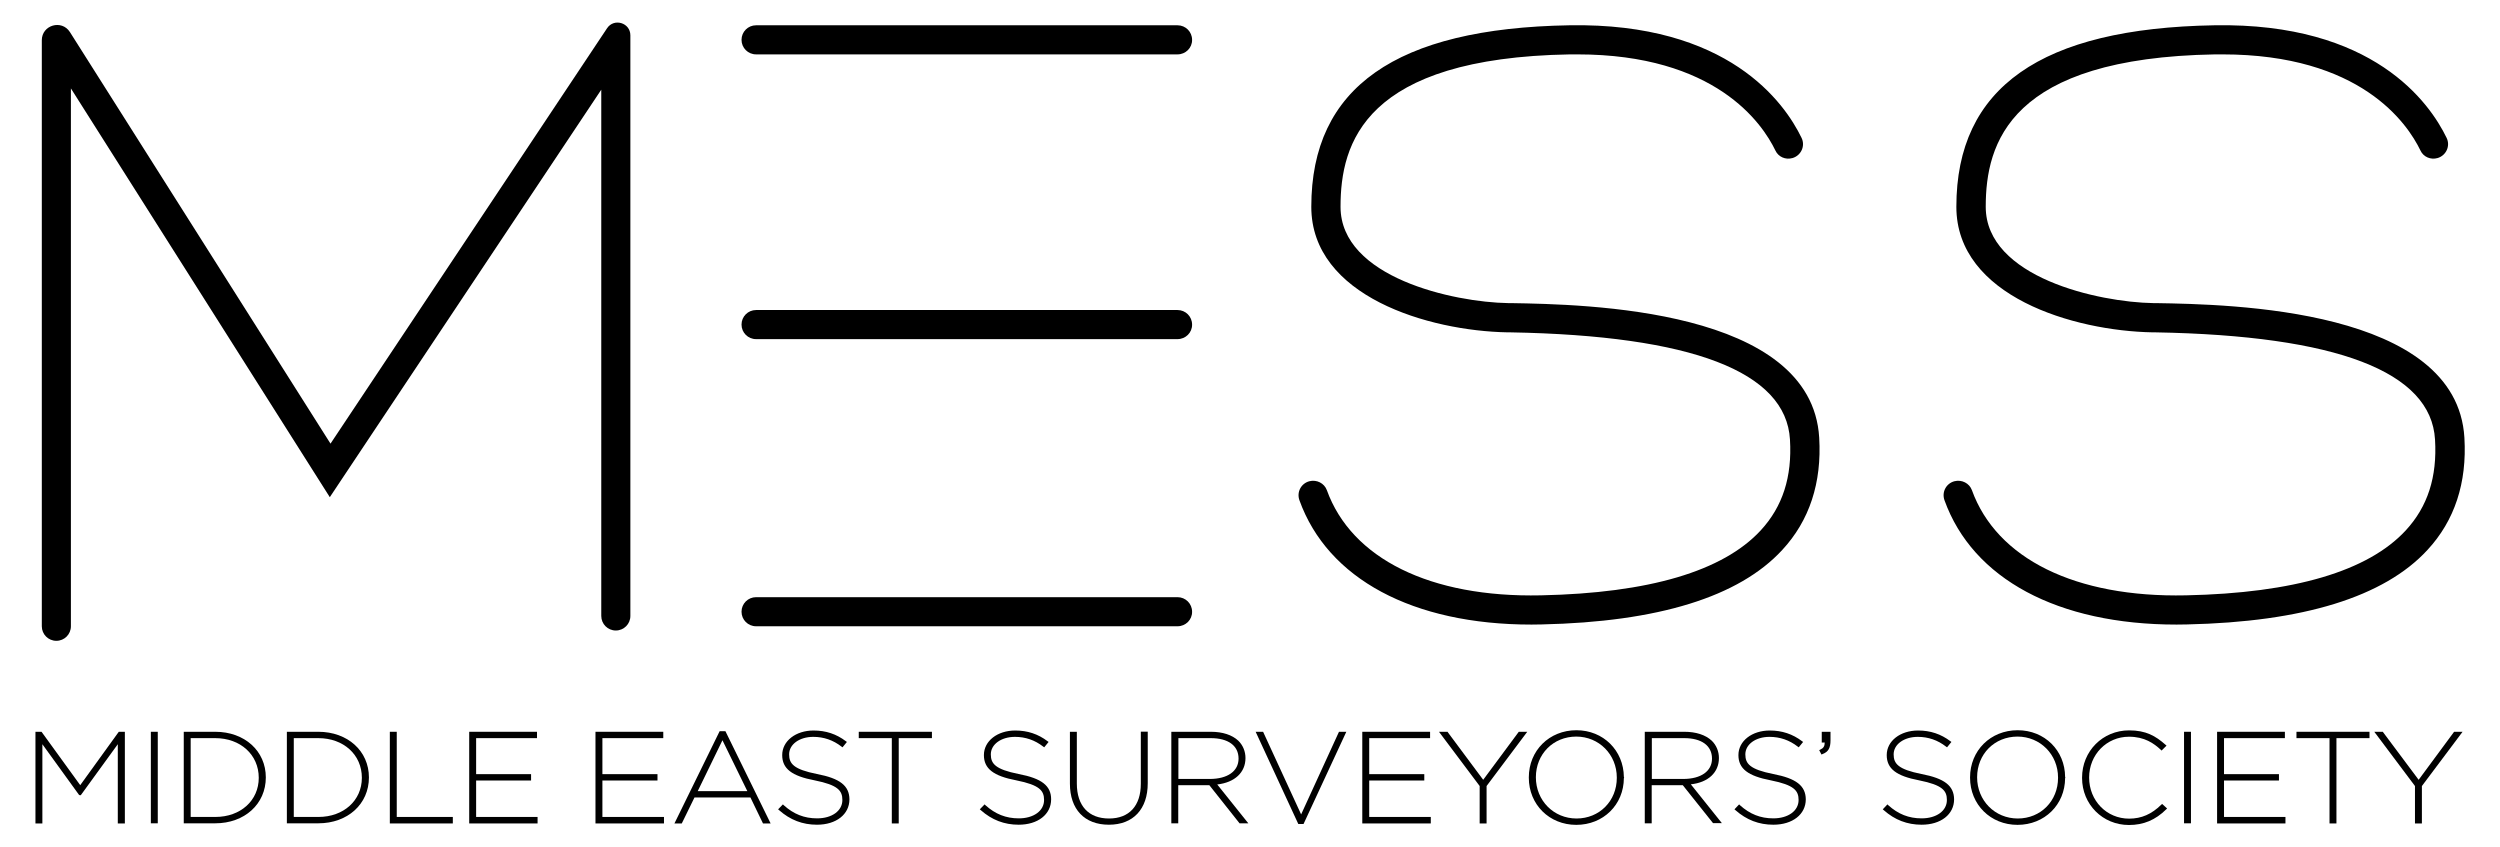 <?xml version="1.0" encoding="UTF-8"?> <!-- Generator: Adobe Illustrator 23.0.3, SVG Export Plug-In . SVG Version: 6.00 Build 0) --> <svg xmlns="http://www.w3.org/2000/svg" xmlns:xlink="http://www.w3.org/1999/xlink" id="Layer_1" x="0px" y="0px" viewBox="0 0 177 60" style="enable-background:new 0 0 177 60;" xml:space="preserve"> <g> <path d="M83.37,3.85H53.53c-0.57,0-1.03-0.46-1.03-1.03v0c0-0.57,0.46-1.03,1.03-1.03h29.84c0.57,0,1.03,0.46,1.03,1.03v0 C84.41,3.39,83.94,3.85,83.37,3.85z"></path> <g> <g> <polygon points="5.68,55.59 2.94,51.81 2.51,51.81 2.51,58.3 3,58.3 3,52.69 5.59,56.27 5.64,56.3 5.72,56.3 8.34,52.69 8.34,58.3 8.84,58.3 8.84,51.81 8.41,51.81 "></polygon> <rect x="10.68" y="51.81" width="0.49" height="6.48"></rect> <path d="M15.24,51.81h-2.23v6.48h2.23c2.07,0,3.58-1.36,3.58-3.25C18.82,53.17,17.32,51.81,15.24,51.81z M15.25,57.84h-1.75 v-5.58h1.74c1.78,0,3.08,1.17,3.08,2.81C18.32,56.68,17.03,57.84,15.25,57.84z"></path> <path d="M22.54,51.81h-2.23v6.48h2.23c2.07,0,3.58-1.36,3.58-3.25C26.12,53.17,24.61,51.81,22.54,51.81z M22.55,57.84H20.8v-5.58 h1.74c1.78,0,3.08,1.17,3.08,2.81C25.62,56.68,24.32,57.84,22.55,57.84z"></path> <polygon points="28.09,51.81 27.6,51.81 27.6,58.3 32.06,58.3 32.06,57.84 28.09,57.84 "></polygon> <polygon points="33.71,55.26 37.6,55.26 37.6,54.81 33.71,54.81 33.71,52.26 38.02,52.26 38.02,51.81 33.22,51.81 33.22,58.3 38.06,58.3 38.06,57.84 33.71,57.84 "></polygon> <polygon points="42.65,55.26 46.55,55.26 46.55,54.81 42.65,54.81 42.65,52.26 46.96,52.26 46.96,51.81 42.16,51.81 42.16,58.3 47.01,58.3 47.01,57.84 42.65,57.84 "></polygon> <path d="M50.95,51.77l-3.2,6.53h0.52l0.9-1.84h3.96l0.89,1.84h0.54l-3.2-6.53H50.95z M49.4,56.01l1.75-3.6l1.76,3.6H49.4z"></path> <path d="M57.84,54.8c-1.65-0.33-1.97-0.73-1.97-1.39c0-0.71,0.73-1.24,1.71-1.24c0.74,0,1.41,0.23,2,0.69l0.07,0.05l0.31-0.38 l-0.07-0.05c-0.67-0.51-1.42-0.76-2.29-0.76c-1.26,0-2.22,0.74-2.22,1.74c0,0.96,0.67,1.48,2.3,1.79 c1.65,0.33,1.96,0.73,1.96,1.39c0,0.77-0.74,1.3-1.79,1.3c-0.91,0-1.66-0.3-2.36-0.93l-0.06-0.06l-0.34,0.35l0.07,0.06 c0.78,0.69,1.66,1.03,2.68,1.03c1.36,0,2.3-0.73,2.3-1.8C60.13,55.63,59.47,55.11,57.84,54.8z"></path> <polygon points="60.8,52.26 63.14,52.26 63.14,58.3 63.63,58.3 63.63,52.26 65.98,52.26 65.98,51.81 60.8,51.81 "></polygon> <path d="M72.12,54.8c-1.65-0.33-1.97-0.73-1.97-1.39c0-0.71,0.73-1.24,1.71-1.24c0.74,0,1.41,0.23,2,0.69l0.07,0.05l0.31-0.38 l-0.07-0.05c-0.67-0.51-1.42-0.76-2.29-0.76c-1.26,0-2.22,0.74-2.22,1.74c0,0.96,0.67,1.48,2.3,1.79 c1.65,0.33,1.96,0.73,1.96,1.39c0,0.77-0.74,1.3-1.79,1.3c-0.91,0-1.66-0.3-2.36-0.93l-0.06-0.06l-0.34,0.35l0.07,0.06 c0.78,0.69,1.66,1.03,2.68,1.03c1.36,0,2.3-0.73,2.3-1.8C74.42,55.63,73.75,55.11,72.12,54.8z"></path> <path d="M80.77,55.49c0,1.56-0.82,2.46-2.25,2.46c-1.45,0-2.28-0.9-2.28-2.48v-3.66h-0.49v3.67c0,1.82,1.03,2.91,2.76,2.91 c1.72,0,2.75-1.1,2.75-2.94v-3.65h-0.49V55.49z"></path> <path d="M88.18,53.67c0-0.47-0.18-0.91-0.51-1.23c-0.44-0.41-1.11-0.63-1.94-0.63h-2.8v6.48h0.49v-2.7h2.2l2.14,2.7h0.62 l-2.2-2.75C87.42,55.4,88.18,54.69,88.18,53.67z M83.43,55.15v-2.89h2.29c1.23,0,1.97,0.53,1.97,1.45c0,0.89-0.78,1.44-2.04,1.44 H83.43z"></path> <polygon points="92.12,57.66 89.45,51.86 89.43,51.81 88.9,51.81 91.92,58.34 92.29,58.34 95.32,51.81 94.8,51.81 "></polygon> <polygon points="96.94,55.26 100.84,55.26 100.84,54.81 96.94,54.81 96.94,52.26 101.25,52.26 101.25,51.81 96.45,51.81 96.45,58.3 101.3,58.3 101.3,57.84 96.94,57.84 "></polygon> <polygon points="105.01,55.21 102.51,51.85 102.49,51.81 101.88,51.81 104.76,55.65 104.76,58.3 105.25,58.3 105.25,55.65 108.13,51.81 107.53,51.81 "></polygon> <path d="M111.61,51.7c-1.92,0-3.37,1.44-3.37,3.34v0.02c0,1.9,1.45,3.34,3.36,3.34c1.91,0,3.36-1.42,3.37-3.31l0.02-0.03 l-0.02-0.05C114.95,53.13,113.51,51.7,111.61,51.7z M114.47,55.07c0,1.64-1.23,2.88-2.85,2.88c-1.62,0-2.88-1.27-2.88-2.92 c0-1.64,1.23-2.88,2.86-2.88c1.61,0,2.87,1.27,2.87,2.9V55.07z"></path> <path d="M121.7,53.67c0-0.47-0.18-0.91-0.51-1.23c-0.44-0.41-1.11-0.63-1.94-0.63h-2.8v6.48h0.49v-2.7h2.2l2.12,2.66l0.03,0.03 h0.62l-2.2-2.75C120.94,55.4,121.7,54.69,121.7,53.67z M116.95,55.15v-2.89h2.29c1.23,0,1.97,0.53,1.97,1.45 c0,0.89-0.78,1.44-2.04,1.44H116.95z"></path> <path d="M125.54,54.8c-1.65-0.33-1.97-0.73-1.97-1.39c0-0.71,0.73-1.24,1.71-1.24c0.74,0,1.41,0.23,2,0.69l0.07,0.05l0.31-0.38 l-0.07-0.05c-0.67-0.51-1.42-0.76-2.29-0.76c-1.26,0-2.22,0.74-2.22,1.74c0,0.96,0.67,1.48,2.3,1.79 c1.65,0.33,1.96,0.73,1.96,1.39c0,0.77-0.74,1.3-1.79,1.3c-0.91,0-1.66-0.3-2.36-0.93l-0.06-0.06l-0.33,0.35l0.07,0.06 c0.78,0.69,1.66,1.03,2.68,1.03c1.36,0,2.3-0.73,2.3-1.8C127.84,55.63,127.17,55.11,125.54,54.8z"></path> <path d="M128.98,52.57h0.21c0,0.26-0.09,0.4-0.31,0.5l-0.08,0.04l0.16,0.31l0.07-0.03c0.42-0.16,0.57-0.43,0.57-0.98v-0.6h-0.62 V52.57z"></path> <path d="M136.04,54.8c-1.65-0.33-1.97-0.73-1.97-1.39c0-0.71,0.73-1.24,1.71-1.24c0.74,0,1.41,0.23,2,0.69l0.07,0.05l0.31-0.38 l-0.07-0.05c-0.67-0.51-1.42-0.76-2.29-0.76c-1.26,0-2.22,0.74-2.22,1.74c0,0.96,0.67,1.48,2.3,1.79 c1.65,0.33,1.96,0.73,1.96,1.39c0,0.77-0.74,1.3-1.79,1.3c-0.91,0-1.66-0.3-2.36-0.93l-0.06-0.06l-0.33,0.35l0.07,0.06 c0.78,0.69,1.66,1.03,2.68,1.03c1.36,0,2.3-0.73,2.3-1.8C138.34,55.63,137.67,55.11,136.04,54.8z"></path> <path d="M142.85,51.7c-1.92,0-3.37,1.44-3.37,3.34v0.02c0,1.9,1.45,3.34,3.36,3.34c1.91,0,3.36-1.42,3.37-3.31l0.02-0.03 l-0.02-0.05C146.2,53.13,144.76,51.7,142.85,51.7z M145.71,55.07c0,1.64-1.23,2.88-2.85,2.88c-1.62,0-2.88-1.27-2.88-2.92 c0-1.64,1.23-2.88,2.86-2.88c1.61,0,2.87,1.27,2.87,2.9V55.07z"></path> <path d="M153.02,56.97c-0.68,0.67-1.4,0.99-2.28,0.99c-1.59,0-2.83-1.27-2.83-2.91c0-1.62,1.24-2.89,2.82-2.89 c1.11,0,1.76,0.47,2.25,0.92l0.06,0.06l0.35-0.35l-0.07-0.06c-0.71-0.63-1.39-1.02-2.58-1.02c-1.87,0-3.33,1.47-3.33,3.35v0.02 c0,1.87,1.46,3.33,3.32,3.33c1.03,0,1.87-0.35,2.64-1.11l0.06-0.06l-0.35-0.32L153.02,56.97z"></path> <rect x="154.63" y="51.81" width="0.49" height="6.48"></rect> <polygon points="157.46,55.26 161.35,55.26 161.35,54.81 157.46,54.81 157.46,52.26 161.77,52.26 161.77,51.81 156.97,51.81 156.97,58.3 161.81,58.3 161.81,57.84 157.46,57.84 "></polygon> <polygon points="162.59,52.26 164.93,52.26 164.93,58.3 165.42,58.3 165.42,52.26 167.76,52.26 167.76,51.81 162.59,51.81 "></polygon> <polygon points="173.75,51.81 171.24,55.21 168.73,51.85 168.71,51.81 168.1,51.81 170.98,55.65 170.98,58.3 171.47,58.3 171.47,55.65 174.35,51.81 "></polygon> </g> <path d="M3.99,45.37L3.99,45.37c-0.57,0-1.03-0.46-1.03-1.03V2.85c0-1.08,1.41-1.49,1.99-0.58l18.45,29.14L42.98,2 c0.49-0.74,1.65-0.39,1.65,0.5v41.11c0,0.57-0.46,1.03-1.03,1.03l0,0c-0.57,0-1.03-0.46-1.03-1.03V6.35L23.35,35.2L5.02,6.26 v38.08C5.02,44.91,4.56,45.37,3.99,45.37z"></path> <path d="M83.37,24.01H53.53c-0.57,0-1.03-0.46-1.03-1.03v0c0-0.57,0.46-1.03,1.03-1.03h29.84c0.57,0,1.03,0.46,1.03,1.03v0 C84.41,23.55,83.94,24.01,83.37,24.01z"></path> <path d="M83.37,44.34H53.53c-0.57,0-1.03-0.46-1.03-1.03v0c0-0.57,0.46-1.03,1.03-1.03h29.84c0.57,0,1.03,0.46,1.03,1.03v0 C84.41,43.88,83.94,44.34,83.37,44.34z"></path> <path d="M108.43,44.22c-8.41,0-14.43-3.24-16.43-8.8c-0.21-0.58,0.12-1.2,0.71-1.35l0,0c0.51-0.13,1.05,0.14,1.23,0.63 c1.75,4.85,7.32,7.62,15.16,7.45c7.65-0.16,12.89-1.71,15.56-4.6c1.55-1.68,2.23-3.78,2.07-6.43c-0.28-4.81-6.94-7.36-19.8-7.59 l-0.19,0c-5.59-0.1-13.9-2.55-13.9-8.89c0-8.44,5.98-12.64,18.27-12.85c11.26-0.2,15.24,5.49,16.44,7.97 c0.28,0.57-0.03,1.25-0.64,1.43l-0.89,0.25l0.99-0.28l-0.11,0.03c-0.48,0.14-0.99-0.08-1.2-0.53c-0.94-1.95-4.26-6.81-14.02-6.81 c-0.17,0-0.35,0-0.52,0C96.59,4.1,94.91,10.13,94.91,14.64c0,5,8,6.76,11.87,6.82l0.19,0c5.27,0.09,21.29,0.37,21.83,9.53 c0.19,3.19-0.69,5.87-2.62,7.95c-3.06,3.32-8.79,5.09-17.03,5.27C108.9,44.22,108.66,44.22,108.43,44.22z"></path> <path d="M154.1,44.22c-8.41,0-14.43-3.24-16.43-8.8c-0.21-0.58,0.12-1.2,0.71-1.35l0,0c0.51-0.13,1.05,0.14,1.23,0.63 c1.75,4.85,7.32,7.62,15.16,7.45c7.65-0.16,12.89-1.71,15.56-4.6c1.55-1.68,2.23-3.78,2.07-6.43c-0.28-4.81-6.94-7.36-19.8-7.59 l-0.19,0c-5.59-0.1-13.9-2.55-13.9-8.89c0-8.44,5.98-12.64,18.27-12.85c11.26-0.2,15.24,5.49,16.44,7.97 c0.28,0.57-0.03,1.25-0.64,1.43l-0.89,0.25l0.99-0.28l-0.11,0.03c-0.48,0.14-0.99-0.08-1.2-0.53c-0.94-1.95-4.26-6.81-14.02-6.81 c-0.17,0-0.35,0-0.52,0c-14.56,0.25-16.24,6.28-16.24,10.79c0,5,8,6.76,11.87,6.82l0.19,0c5.27,0.09,21.29,0.37,21.83,9.53 c0.19,3.19-0.69,5.87-2.62,7.95c-3.06,3.32-8.79,5.09-17.03,5.27C154.58,44.22,154.34,44.22,154.1,44.22z"></path> </g> </g> </svg> 